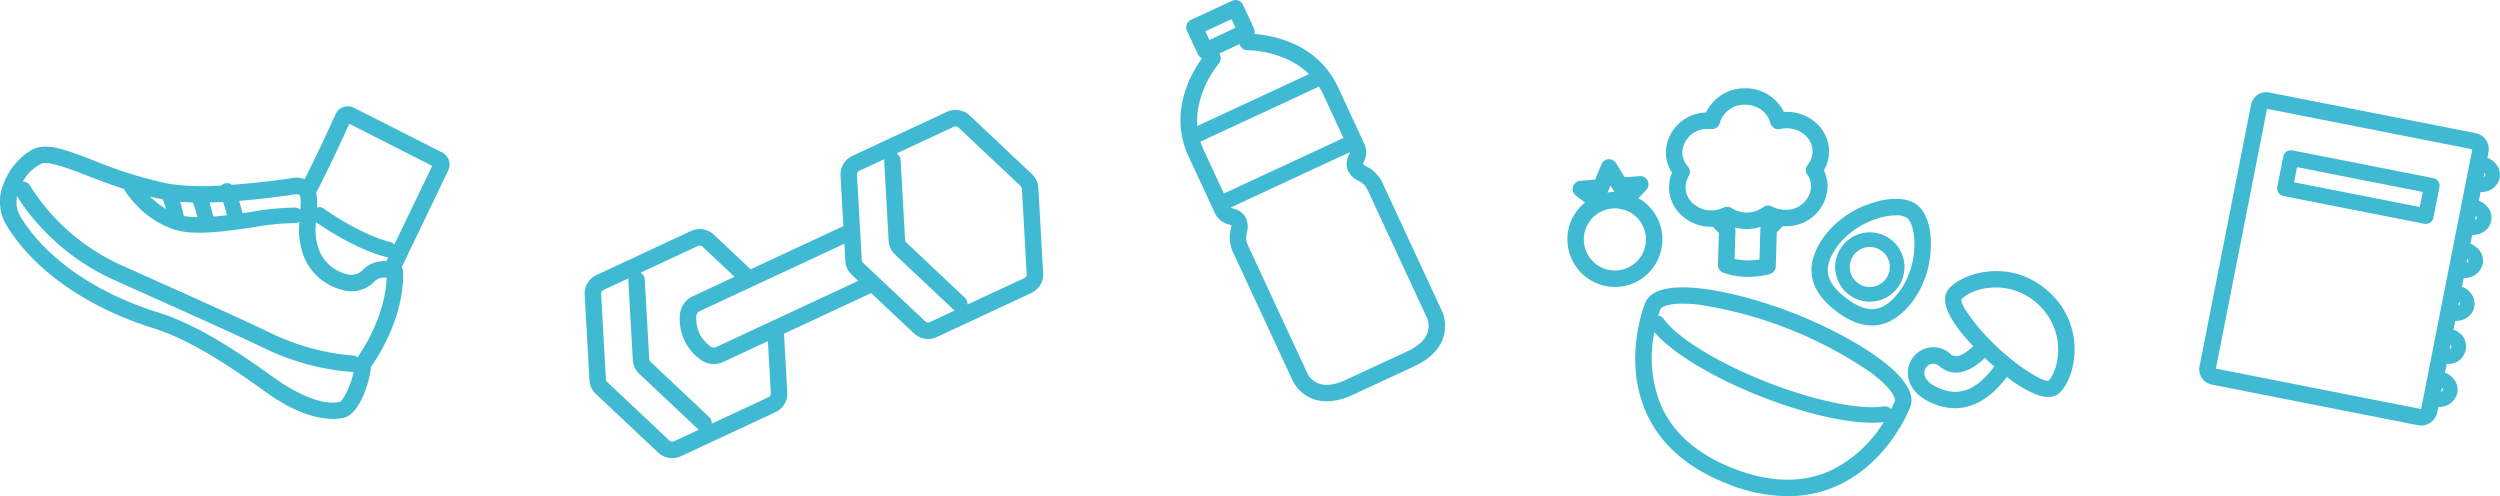 <svg xmlns="http://www.w3.org/2000/svg" width="501.567" height="99.546" viewBox="0 0 501.567 99.546">
  <g id="グループ_5" data-name="グループ 5" transform="translate(-1461.434 -799.913)">
    <g id="グループ_4" data-name="グループ 4">
      <path id="パス_1" data-name="パス 1" d="M616.584,249.963a4,4,0,0,0-1.813-1.33l.219-1.112a3.274,3.274,0,0,0-2.577-3.841L571,235.52a3.1,3.1,0,0,0-3.635,2.438l-10.349,52.525a3.1,3.1,0,0,0,2.436,3.632l41.382,8.154a3.3,3.3,0,0,0,3.88-2.6l.213-1.082c.048,0,.1.007.143.007a3.644,3.644,0,0,0,3.674-2.807,3.375,3.375,0,0,0-.656-2.712,4,4,0,0,0-1.813-1.33l.351-1.781c.048,0,.1.007.143.007a3.495,3.495,0,0,0,1.2-6.847l.351-1.782c.049,0,.1.007.148.007a3.987,3.987,0,0,0,2.033-.548,3.332,3.332,0,0,0,.979-4.971,4,4,0,0,0-1.813-1.33l.351-1.781c.048,0,.1.007.143.007a3.642,3.642,0,0,0,3.673-2.807,3.373,3.373,0,0,0-.656-2.712,4,4,0,0,0-1.813-1.33l.351-1.78c.049,0,.1.007.148.007a3.986,3.986,0,0,0,2.033-.548,3.333,3.333,0,0,0,.979-4.972,4,4,0,0,0-1.813-1.33l.351-1.781c.048,0,.1.007.143.007a3.644,3.644,0,0,0,3.674-2.807,3.375,3.375,0,0,0-.656-2.712m-5.762,18.978a.433.433,0,0,1-.145.737c-.018.009-.038.014-.057.022l.158-.8c.014.015.031.027.043.042m-5.1,25.866a.52.52,0,0,1,.14.41.542.542,0,0,1-.343.355l.159-.807c.014.015.031.027.044.042m6.935-34.078a.539.539,0,0,1-.343.355l.161-.813a.54.54,0,0,1,.182.458M570.568,238.8l41.176,8.113-10.269,52.115L560.3,290.916Zm36.814,47.336a.539.539,0,0,1,.182.458.516.516,0,0,1-.285.326c-.018.009-.038.014-.057.022Zm1.7-8.622a.54.54,0,0,1,.183.458.517.517,0,0,1-.285.326c-.017.009-.038.015-.057.023Zm5.1-25.866a.454.454,0,0,1-.16.813Z" transform="translate(1345.698 582.949)" fill="#40bad2"/>
      <path id="パス_2" data-name="パス 2" d="M600.819,276.383l28.277,5.571a1.589,1.589,0,0,0,.3.03,1.561,1.561,0,0,0,1.527-1.259l1.2-6.092A1.561,1.561,0,0,0,630.9,272.8l-28.277-5.572a1.56,1.56,0,0,0-1.832,1.229l-1.2,6.092a1.56,1.56,0,0,0,1.229,1.832m2.133-2.759.6-3.031,25.216,4.968-.6,3.032Z" transform="translate(1318.73 562.858)" fill="#40bad2"/>
    </g>
    <g id="グループ_3" data-name="グループ 3" transform="translate(0 -10)">
      <path id="パス_3" data-name="パス 3" d="M280.5,374.615c-10.689-4.193-27.466-8.2-29.879-2.049-.183.452-4.427,11.186.08,21.665,2.795,6.5,8.308,11.4,16.386,14.57a33.235,33.235,0,0,0,12.123,2.5,23.955,23.955,0,0,0,9.8-2.039c10.411-4.61,14.615-15.369,14.786-15.82,2.406-6.162-12.614-14.635-23.3-18.826m-28.031,3.766c3.554,4.162,11.785,9.147,21.473,12.948,8.509,3.338,16.684,5.235,22.264,5.235a19.388,19.388,0,0,0,2.287-.127,25.579,25.579,0,0,1-10.836,9.811c-5.629,2.487-12.143,2.312-19.364-.521s-12.116-7.135-14.552-12.786a25.579,25.579,0,0,1-1.273-14.56m47.5,15.482a1.559,1.559,0,0,0-1.453-.574h0c-4.8.748-14-1.162-23.433-4.863-9.831-3.857-17.972-8.844-20.741-12.705a1.549,1.549,0,0,0-1.014-.63c-.023,0-.047,0-.07,0,.242-.806.425-1.275.433-1.3.144-.367,1.24-1.114,4.475-1.114a28.855,28.855,0,0,1,3.054.179,83.345,83.345,0,0,1,34.617,13.582c4.544,3.392,5.067,5.34,4.884,5.8l-.006.014c-.01.024-.252.638-.746,1.607" transform="translate(1540.872 498.16)" fill="#40bad2"/>
      <path id="パス_4" data-name="パス 4" d="M360.7,351.839a6.989,6.989,0,0,0,1.659.931,6.953,6.953,0,0,0,6.721-12.025h0a6.951,6.951,0,0,0-8.379,11.094m.986-7.967a4.03,4.03,0,0,1,3.213-1.593,4.013,4.013,0,1,1-3.213,1.593" transform="translate(1471.679 517.19)" fill="#40bad2"/>
      <path id="パス_5" data-name="パス 5" d="M347.829,328.167c-2.2,2.907-3.127,5.681-2.77,8.245s2.013,4.978,4.919,7.173a15.917,15.917,0,0,0,3.723,2.155,9.316,9.316,0,0,0,3.416.687c3,0,5.77-1.669,8.28-4.992a19.234,19.234,0,0,0,3.519-10.474c.19-4.024-.852-7.3-2.786-8.76s-5.369-1.568-9.189-.284a19.235,19.235,0,0,0-9.112,6.249m2.635,1.991a16.1,16.1,0,0,1,7.529-5.109,12.559,12.559,0,0,1,3.924-.722,3.871,3.871,0,0,1,2.222.511c.818.618,1.63,2.75,1.478,5.969a16.1,16.1,0,0,1-2.855,8.639c-3.342,4.424-6.368,4.847-10.793,1.505s-4.846-6.368-1.505-10.793" transform="translate(1479.88 528.786)" fill="#40bad2"/>
      <path id="パス_6" data-name="パス 6" d="M426.068,364.782c-7.323-6.834-16.965-4.181-20.081-.843-2.044,2.19-.437,6.109,4.776,11.655-1.462,1.418-3.285,2.641-4.527,1.573a5.062,5.062,0,0,0-5.511-.958,5.211,5.211,0,0,0-3.07,4.629c-.051,2.359,1.481,4.491,4.2,5.851.386.193.778.368,1.164.519a11.155,11.155,0,0,0,4.092.813c3.755,0,7.3-2.119,10.424-6.275a24.75,24.75,0,0,0,5.685,3.45c2.265.889,3.971.741,5.072-.439,1.755-1.88,2.861-5.3,2.819-8.721a15.346,15.346,0,0,0-5.045-11.254m-.175,17.707c-.848.367-5.472-2.232-10.175-6.615-4.718-4.409-7.635-8.859-7.316-9.681,1.193-1.278,3.836-2.395,6.9-2.395a12.326,12.326,0,0,1,8.515,3.4c5.643,5.266,4.336,12.849,2.079,15.293m-12.8-4.554.277.262.1.091c.35.327.872.8,1.517,1.363-3.635,4.936-7.348,6.231-11.647,4.083h0c-1.556-.777-2.4-1.78-2.378-2.824a1.947,1.947,0,0,1,1.114-1.684,1.567,1.567,0,0,1,.644-.141,2.172,2.172,0,0,1,1.368.588c1.171,1.007,4.338,2.781,9.007-1.737" transform="translate(1446.54 503.787)" fill="#40bad2"/>
      <path id="パス_7" data-name="パス 7" d="M276.83,297.54l.1.039a14.118,14.118,0,0,0,4.965.822,17.614,17.614,0,0,0,4.287-.539,1.657,1.657,0,0,0,1.249-1.555l.192-6.767,1.173-1.307c.2.012.4.018.595.016a8.247,8.247,0,0,0,8.433-8.019,7.524,7.524,0,0,0-.746-3.187,7.513,7.513,0,0,0,1.035-3.857,7.65,7.65,0,0,0-2.583-5.649,8.764,8.764,0,0,0-5.976-2.234q-.249,0-.5.019a8.54,8.54,0,0,0-7.772-4.75H281.2a8.535,8.535,0,0,0-7.761,4.867,8.22,8.22,0,0,0-8.067,8.009,7.541,7.541,0,0,0,1.237,4.066,7.545,7.545,0,0,0-.592,2.971,7.65,7.65,0,0,0,2.583,5.649,8.52,8.52,0,0,0,2.619,1.62,8.991,8.991,0,0,0,3.357.614c.081,0,.163,0,.243-.008.462.484.886.925,1.192,1.242l-.18,6.375a1.638,1.638,0,0,0,1,1.563M269.959,278.2a1.644,1.644,0,0,0-.169-1.952,4.3,4.3,0,0,1-1.113-2.831,4.95,4.95,0,0,1,5.156-4.69,5.763,5.763,0,0,1,.608.03,1.66,1.66,0,0,0,1.762-1.244,5.077,5.077,0,0,1,5.025-3.642,5.519,5.519,0,0,1,2.109.387,4.82,4.82,0,0,1,3,3.274,1.656,1.656,0,0,0,1.978,1.224,5.8,5.8,0,0,1,1.256-.154,5.39,5.39,0,0,1,3.733,1.379,4.384,4.384,0,0,1,1.5,3.228,4.292,4.292,0,0,1-.969,2.724,1.643,1.643,0,0,0-.075,1.955,4.272,4.272,0,0,1,.755,2.364,4.95,4.95,0,0,1-5.156,4.69,5.492,5.492,0,0,1-2.675-.648,1.653,1.653,0,0,0-1.763.131,5.642,5.642,0,0,1-6.347.187,1.656,1.656,0,0,0-1.619-.106,5.607,5.607,0,0,1-2.4.555,5.421,5.421,0,0,1-3.733-1.379,4.383,4.383,0,0,1-1.5-3.228,4.266,4.266,0,0,1,.637-2.254M279.27,288.5a9.177,9.177,0,0,0,2.413.309,9,9,0,0,0,2.737-.446,1.644,1.644,0,0,0-.086.481l-.172,6.068a13.214,13.214,0,0,1-4.992-.108l.164-5.8a1.651,1.651,0,0,0-.065-.5" transform="translate(1530.275 567.054)" fill="#40bad2"/>
      <path id="パス_8" data-name="パス 8" d="M228.314,321.633a9.522,9.522,0,0,0-2.529-14.467l1.568-1.628a1.651,1.651,0,0,0-1.319-2.792l-2.992.236-1.739-2.838a1.651,1.651,0,0,0-2.934.23L217.1,303.45l-2.992.236a1.651,1.651,0,0,0-.866,2.964l1.832,1.384a9.642,9.642,0,0,0-1.251,1.221,9.473,9.473,0,0,0-2.254,6.939,9.6,9.6,0,0,0,6.035,8.129,9.4,9.4,0,0,0,3.452.655q.381,0,.765-.031a9.465,9.465,0,0,0,6.5-3.315m-7.995-15.691q-.395.031-.785.094a1.66,1.66,0,0,0,.226-.388l.421-1.015.574.936a1.659,1.659,0,0,0,.279.343q-.357,0-.714.03M216.33,311.4a6.168,6.168,0,0,1,2.147-1.615,1.655,1.655,0,0,0,.406-.175,6.234,6.234,0,0,1,3.3-.293,1.638,1.638,0,0,0,.63.149c.181.053.355.112.52.177a6.23,6.23,0,1,1-8.475,6.293,6.189,6.189,0,0,1,1.473-4.535" transform="translate(1564.357 542.504)" fill="#40bad2"/>
    </g>
    <path id="パス_9" data-name="パス 9" d="M40.63,221.966a6.993,6.993,0,0,0-3.365-3.551,2.029,2.029,0,0,1-.6-.394c-.02-.043-.027-.064-.029-.065a2.944,2.944,0,0,1,.161-.425,4.184,4.184,0,0,0,.038-3.74L31.63,202.578c-4.112-8.858-13.119-10.429-16.792-10.692a1.645,1.645,0,0,0-.089-1.138l-2.2-4.731a1.651,1.651,0,0,0-2.193-.8L2.115,189.04a1.65,1.65,0,0,0-.8,2.193l2.2,4.732a1.643,1.643,0,0,0,.812.8c-2.17,2.976-6.784,10.87-2.672,19.728l5.206,11.215a4.18,4.18,0,0,0,2.88,2.384,3.651,3.651,0,0,1,.422.144.406.406,0,0,1,.038.072,2.051,2.051,0,0,1-.087.712,6.991,6.991,0,0,0,.541,4.862l11.831,25.487a7.522,7.522,0,0,0,4.039,3.7,7.938,7.938,0,0,0,2.836.505,12.475,12.475,0,0,0,5.21-1.3l12.313-5.716c3.024-1.4,4.975-3.3,5.8-5.633a7.471,7.471,0,0,0-.2-5.436ZM13.2,228.945a3.575,3.575,0,0,0-2.511-2.013,1.656,1.656,0,0,1-.6-.25L33.964,215.6a1.688,1.688,0,0,1-.2.622,3.574,3.574,0,0,0-.084,3.215,4.2,4.2,0,0,0,2,1.874,3.782,3.782,0,0,1,1.954,2.044l11.855,25.539a4.273,4.273,0,0,1,.063,2.956c-.523,1.453-1.891,2.7-4.066,3.711l-12.313,5.716c-2.175,1.009-4.012,1.248-5.459.709a4.269,4.269,0,0,1-2.224-1.972L13.643,234.492a3.787,3.787,0,0,1-.3-2.812,4.189,4.189,0,0,0-.141-2.735M4.011,213.477,27.8,202.434a13.827,13.827,0,0,1,.833,1.534l4.074,8.776L8.718,223.88,4.644,215.1a13.8,13.8,0,0,1-.633-1.626m1.8-20.4L5,191.34l5.249-2.436.806,1.735Zm1.862,4.767a1.651,1.651,0,0,0,.257-1.785l-.124-.267,4.04-1.875.124.267a1.647,1.647,0,0,0,1.528.956c.077,0,7.39-.036,12.3,4.79l-22.4,10.4c-.517-6.842,4.2-12.4,4.277-12.482" transform="translate(1698.261 614.855)" fill="#40bad2"/>
    <path id="パス_10" data-name="パス 10" d="M523.8,34.718l-.96-17.092a4.136,4.136,0,0,0-1.3-2.789L509.078,3.1a4.129,4.129,0,0,0-4.6-.74l-18.935,8.819a4.128,4.128,0,0,0-2.392,3.995l.568,10.112-18.6,8.664-7.375-6.942a4.13,4.13,0,0,0-4.6-.74l-18.935,8.819a4.129,4.129,0,0,0-2.392,3.995l.96,17.093a4.136,4.136,0,0,0,1.3,2.789L446.546,70.7a4.131,4.131,0,0,0,4.6.741l18.935-8.819a4.129,4.129,0,0,0,2.391-3.995l-.661-11.762L489.3,38.717l8.578,8.074a4.128,4.128,0,0,0,4.6.741l18.935-8.819a4.129,4.129,0,0,0,2.391-3.995m-31-6.5a4.135,4.135,0,0,0,1.3,2.789l11.758,11.068a1.607,1.607,0,0,0,.188.146l-4.969,2.314a.842.842,0,0,1-.938-.151L487.678,32.652a.842.842,0,0,1-.265-.569l-.961-17.093a.843.843,0,0,1,.488-.815l5-2.327a1.664,1.664,0,0,0-.029.392Zm15.321,11.452L496.37,28.6a.845.845,0,0,1-.265-.57l-.9-15.981a1.636,1.636,0,0,0-.833-1.341l11.5-5.357a.843.843,0,0,1,.938.151l12.465,11.734a.843.843,0,0,1,.265.57L520.5,34.9a.842.842,0,0,1-.488.815l-11.385,5.3a1.643,1.643,0,0,0-.5-1.349M441.474,52.128a4.132,4.132,0,0,0,1.3,2.789L454.53,65.985a1.606,1.606,0,0,0,.188.146l-4.969,2.315a.843.843,0,0,1-.938-.151L436.345,56.561a.843.843,0,0,1-.266-.57l-.96-17.092a.844.844,0,0,1,.488-.816l5-2.327a1.66,1.66,0,0,0-.029.392Zm15.32,11.452L445.036,52.513a.845.845,0,0,1-.265-.57l-.9-15.981a1.65,1.65,0,0,0-.834-1.341l11.5-5.358a.843.843,0,0,1,.938.151l6.415,6.038-8.388,3.907a4.466,4.466,0,0,0-2.592,3.9,9.923,9.923,0,0,0,4.074,8.749,4.468,4.468,0,0,0,4.646.521l8.95-4.169.587,10.446a.844.844,0,0,1-.488.815l-11.385,5.3a1.588,1.588,0,0,0,.013-.2,1.639,1.639,0,0,0-.519-1.152m1.447-14.041a1.176,1.176,0,0,1-1.225-.135,7.5,7.5,0,0,1-2.2-2.625,7.588,7.588,0,0,1-.6-3.4,1.178,1.178,0,0,1,.685-1.028l29.021-13.516.193,3.43a4.135,4.135,0,0,0,1.3,2.789l1.3,1.222Z" transform="translate(1146.916 819.995)" fill="#40bad2"/>
    <path id="パス_11" data-name="パス 11" d="M179.017,62.71a8.523,8.523,0,0,0,2.372-.289c2.738-.812,4.864-6.4,5.239-10.173,1.36-1.9,6.637-9.887,6.447-19.059a1.638,1.638,0,0,0-.293-.9l9.336-19.422A2.738,2.738,0,0,0,200.9,9.257L183.219.293A2.722,2.722,0,0,0,179.506,1.6c-.989,2.2-3.518,7.731-6.2,13.022a5.037,5.037,0,0,0-1.643-.323,1.749,1.749,0,0,0-.327.02c-.06.01-6.1.968-12.652,1.432a1.554,1.554,0,0,0-2.072.128,48.115,48.115,0,0,1-10.429-.313,84.239,84.239,0,0,1-15.074-4.658C125.883,8.9,122.105,7.45,119.45,8.374c-2.211.769-5.28,3.6-6.614,7.321a9.282,9.282,0,0,0,.677,8.217,36.147,36.147,0,0,0,4.54,5.9c5.953,6.325,14.731,11.524,24.719,14.639,7.773,2.424,15.618,7.772,22.987,13.043,6.106,4.367,10.647,5.217,13.258,5.217m-63.4-44.689a39.366,39.366,0,0,0,5.032,6.508A45.107,45.107,0,0,0,135,34.8c3.729,1.683,7.091,3.189,10.195,4.58l.127.057c7.732,3.463,13.839,6.2,20.068,9.179A48.989,48.989,0,0,0,182.84,53.3h.067a1.6,1.6,0,0,0,.228-.022c-.619,3.072-2.189,5.714-2.686,5.972-3.653,1.084-9.745-2.286-12.769-4.448C160.093,49.38,152,43.867,143.754,41.3c-12.37-3.858-22.365-10.822-27.422-19.106a5.8,5.8,0,0,1-.715-4.17m39.361,4.1a29.3,29.3,0,0,0-.774-2.833c.875-.021,1.792-.057,2.743-.108a25.146,25.146,0,0,1,.771,2.668c-1,.119-1.905.209-2.74.273m16.5-1.8a50.573,50.573,0,0,0-8.786.845c-.613.09-1.236.182-1.865.272-.191-.862-.411-1.688-.658-2.471,5.551-.444,10.368-1.173,11.515-1.353a1.032,1.032,0,0,1,.578.181c.329.371.29,1.7.2,2.955a1.55,1.55,0,0,0-.985-.429M149.53,22.074c-.153-.022-.309-.049-.469-.081-.237-1.122-.5-2.072-.738-2.831.8.064,1.655.108,2.567.13a23.485,23.485,0,0,1,.91,2.944,17.588,17.588,0,0,1-2.271-.162m-2.306,2.672.05.015a12.992,12.992,0,0,0,1.809.4c3.969.574,9.33-.215,14.06-.912a49.263,49.263,0,0,1,8.146-.817,1.561,1.561,0,0,0,.985-.277,14.964,14.964,0,0,0,.906,7.048,11.3,11.3,0,0,0,8.149,6.751,6.339,6.339,0,0,0,5.823-1.637,2.779,2.779,0,0,1,2.612-.921c-.277,7.663-4.815,14.5-5.846,15.959a1.638,1.638,0,0,0-.943-.35,46.774,46.774,0,0,1-16.16-4.367c-6.27-3-12.4-5.744-20.157-9.22l-.044-.02c-3.121-1.4-6.5-2.913-10.256-4.607A41.935,41.935,0,0,1,118.24,15.96a1.61,1.61,0,0,0-1.477-.853,8.707,8.707,0,0,1,3.772-3.613,2.381,2.381,0,0,1,.775-.109c1.826,0,5.139,1.273,8.619,2.61,2.036.783,4.543,1.746,7.2,2.617a1.58,1.58,0,0,0,.211.487,20.322,20.322,0,0,0,2.066,2.553,18.313,18.313,0,0,0,7.82,5.093m28.4-7.388c2.73-5.3,5.4-11.1,6.646-13.844L198.9,11.946,191.317,27.71a1.546,1.546,0,0,0-.764-.459c-6.322-1.608-13.32-6.667-13.391-6.718A1.473,1.473,0,0,0,175.8,20.3a10.149,10.149,0,0,0-.176-2.947m-.041,5.877c1.377.973,7.933,5.444,14.206,7.039a1.542,1.542,0,0,0,.28.042l-.363.756a6.074,6.074,0,0,0-4.954,1.981,3.144,3.144,0,0,1-2.86.647,7.967,7.967,0,0,1-5.686-4.829,12.135,12.135,0,0,1-.622-5.635M142.27,18.1c.873.215,1.731.406,2.569.572.18.449.416,1.1.66,1.927a17.036,17.036,0,0,1-3.228-2.5" transform="translate(1349.243 821.242)" fill="#40bad2"/>
  </g>
</svg>
